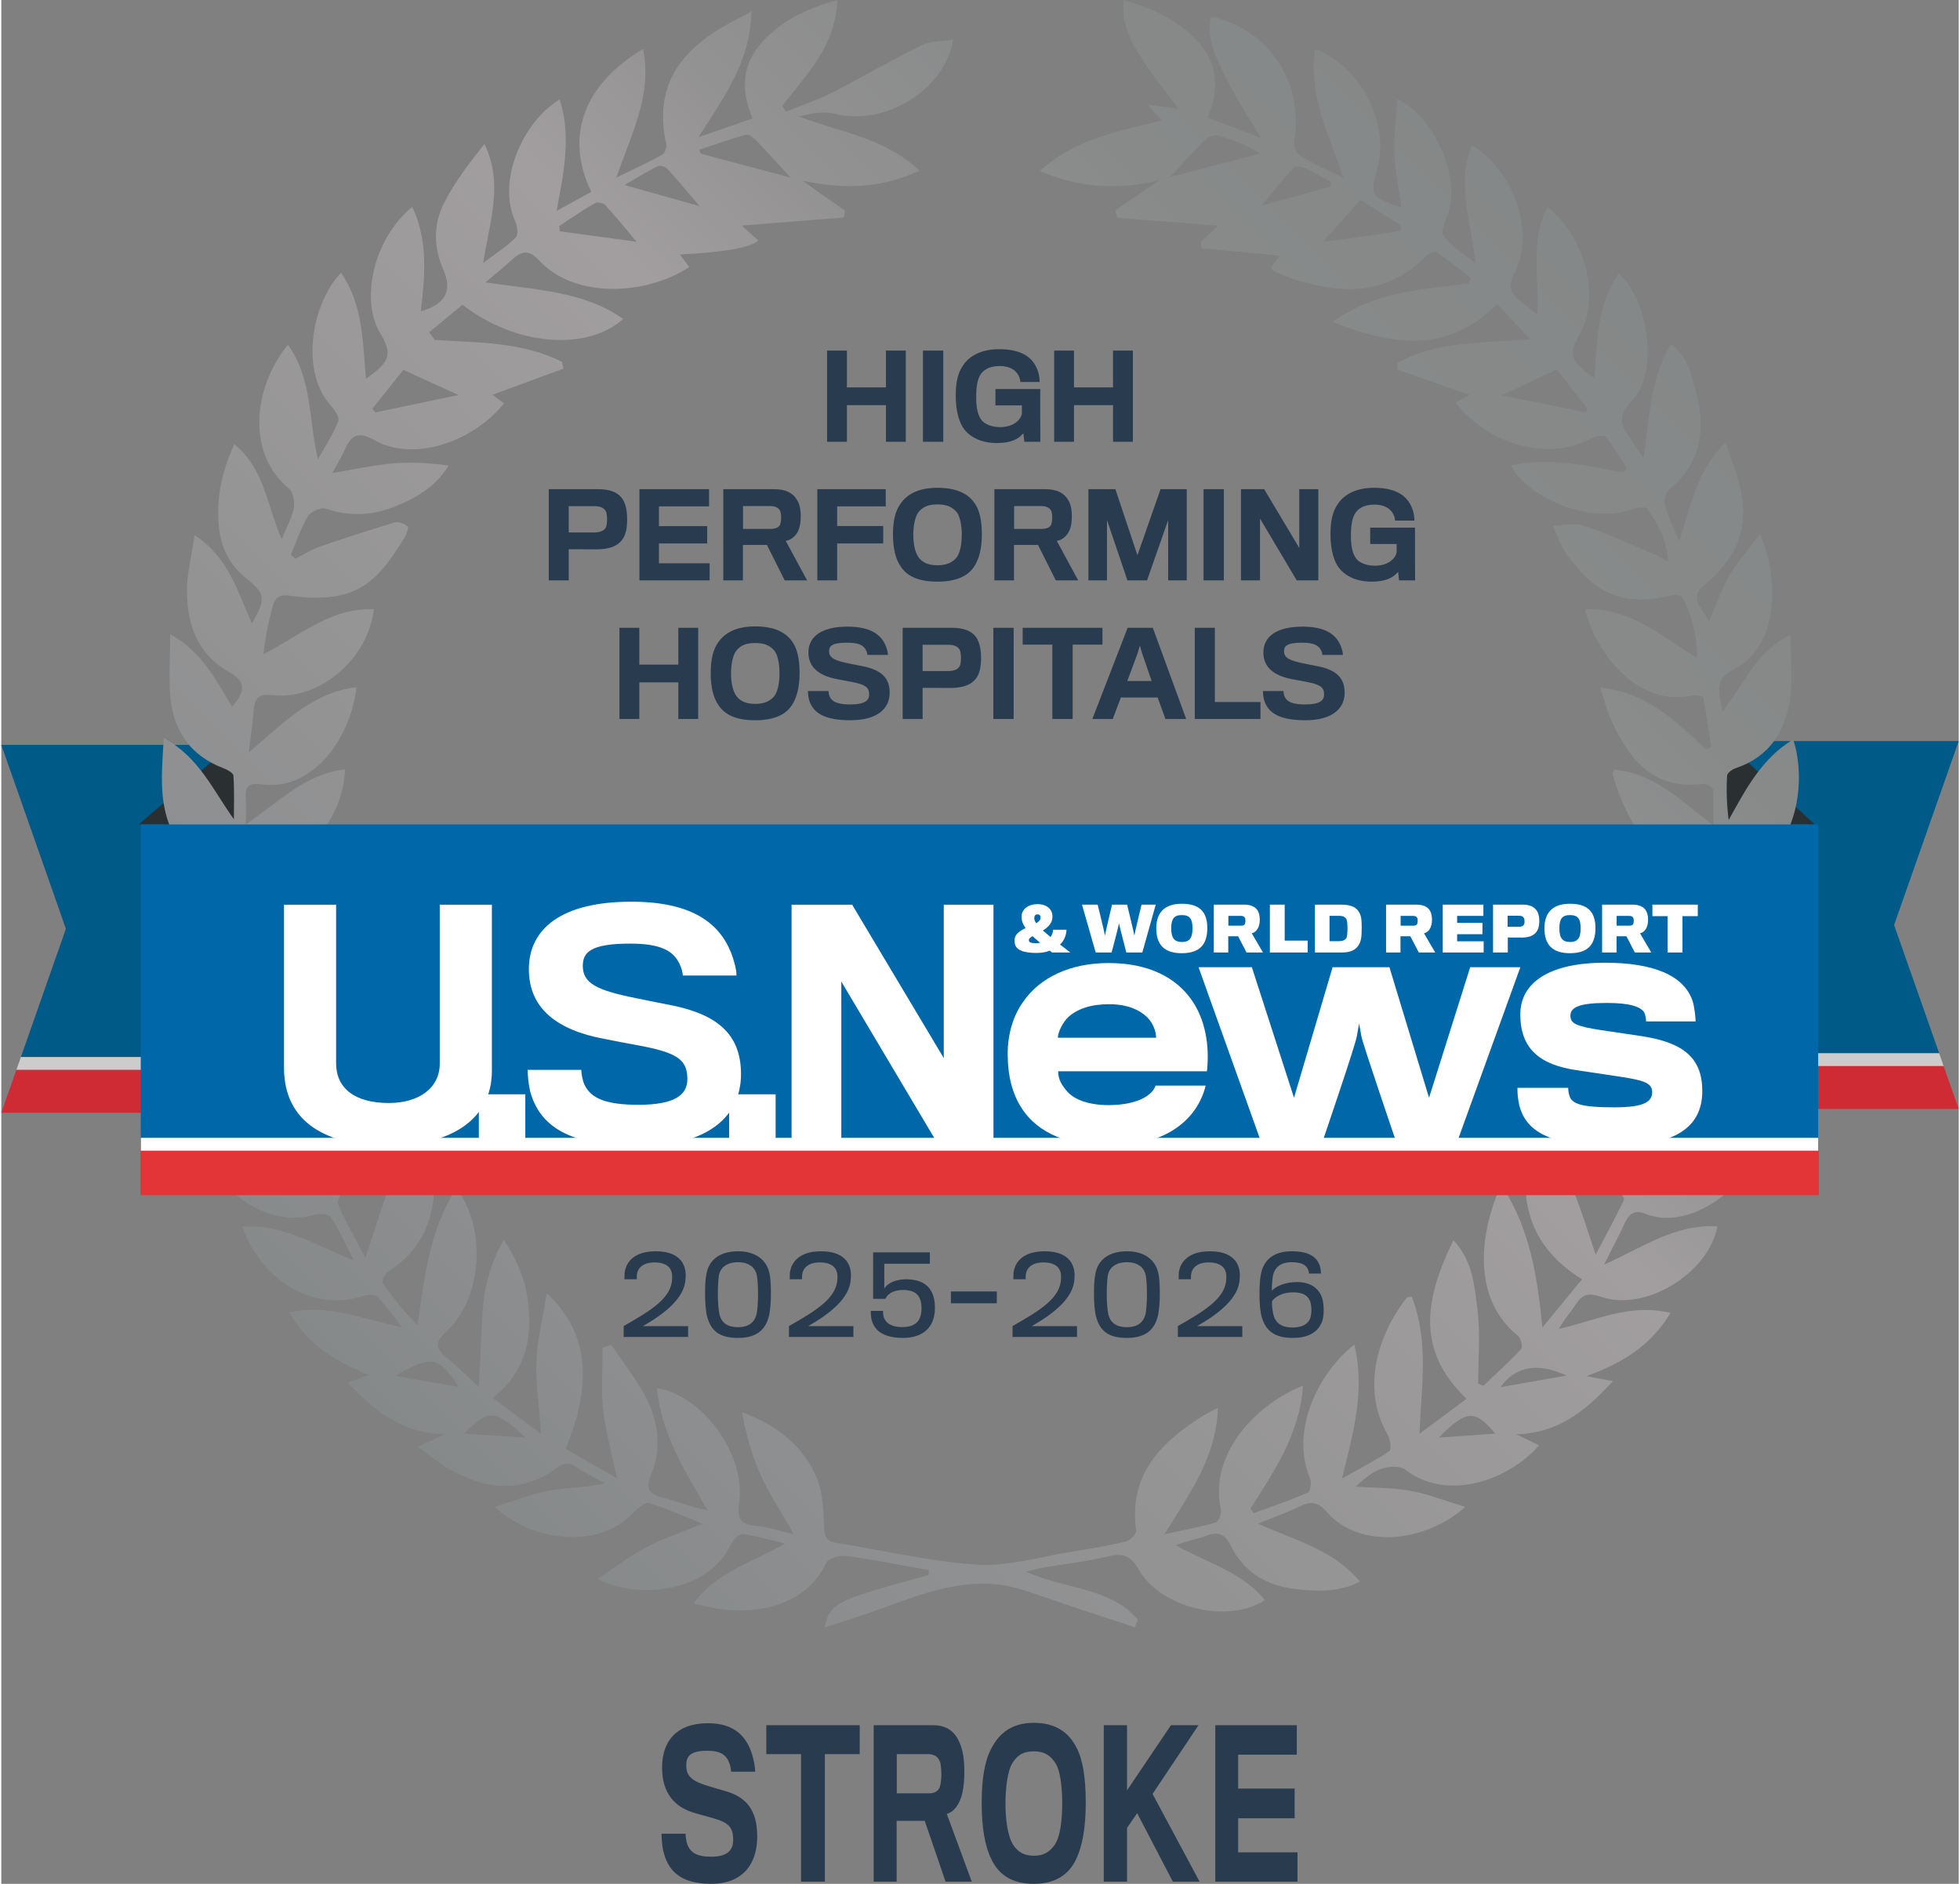 <?xml version="1.0" encoding="UTF-8"?><svg id="Layer_1" xmlns="http://www.w3.org/2000/svg" xmlns:xlink="http://www.w3.org/1999/xlink" width="720" height="692" viewBox="0 0 720 692.913"><rect x="0" y="0" width="720" height="692.913" fill="#808080" stroke="none"/><defs><style>.cls-1{fill:#e33538;}.cls-2{fill:#0067a9;}.cls-3{fill:#fff;}.cls-4{fill:#ce2b35;}.cls-5{fill:#293c4f;}.cls-6{fill:url(#linear-gradient);fill-rule:evenodd;}.cls-7{fill:#2a2f31;}.cls-8{fill:#005a87;}.cls-9{fill:#cdcccc;}</style><linearGradient id="linear-gradient" x1="141.007" y1="522.149" x2="578.783" y2="84.373" gradientUnits="userSpaceOnUse"><stop offset="0" stop-color="#86898a"/><stop offset=".179" stop-color="#8f9091"/><stop offset=".589" stop-color="#a29e9f"/><stop offset=".702" stop-color="#939293"/><stop offset=".841" stop-color="#888a8a"/><stop offset="1" stop-color="#858888"/></linearGradient></defs><polygon class="cls-8" points=".006 273.985 85.296 273.985 85.296 388.812 7.208 388.812 23.768 341.644 .006 273.985"/><polygon class="cls-9" points="85.296 393.536 5.542 393.536 7.208 388.812 85.296 388.812 85.296 393.536"/><polygon class="cls-4" points="85.296 409.302 0 409.302 5.542 393.536 85.296 393.536 85.296 409.302"/><polygon class="cls-7" points="85.791 303.129 85.791 272.977 50.521 303.247 85.791 303.129"/><path class="cls-5" d="M261.155,692.913c-11.883,0-16.158-5.246-17.75-12.528-.397-1.895-.545-4.735-.545-5.901h8.845c0,1.02.253,2.769.549,3.642,1.097,3.351,3.677,4.808,8.901,4.808,5.963,0,8.051-2.405,8.051-6.191,0-4.736-1.638-6.411-8.002-8.158-1.146-.292-4.029-1.094-5.766-1.603-7.657-2.113-12.382-7.284-12.382-16.826,0-9.761,5.372-16.316,16.903-16.316,9.844,0,14.467,5.026,16.453,12.31.499,1.893.896,4.078.896,5.535h-8.849c0-.656-.246-1.967-.548-2.84-1.041-3.205-3.178-4.88-8.149-4.88-6.515,0-7.805,2.113-7.805,5.39,0,4.226,2.335,5.901,8.747,7.794,1.99.584,4.574,1.383,5.471,1.603,7.804,2.185,11.883,6.919,11.883,16.752,0,10.417-5.618,17.41-16.903,17.41Z"/><path class="cls-5" d="M302.928,645.202v46.909h-8.754v-46.909h-12.776v-10.635h34.354v10.635h-12.825Z"/><path class="cls-5" d="M352.801,661.81c-1.196,3.059-3.034,4.88-5.021,5.39l9.197,24.912h-9.647l-7.657-22.361h-10.336v22.361h-8.452v-57.544h21.874c5.02,0,8.1,2.405,9.742,6.483,1.192,2.623,1.74,5.973,1.74,10.709,0,4.37-.548,7.793-1.441,10.051ZM345.34,648.189c-.696-2.039-2.187-2.987-4.521-2.987h-11.433v14.423h11.929c1.888,0,3.382-.802,3.927-2.405.352-1.092.549-2.987.549-4.442,0-1.675-.148-3.642-.45-4.59Z"/><path class="cls-5" d="M395.568,642.945c2.289,4.442,3.329,11.071,3.329,20.03,0,9.396-1.241,15.952-3.48,20.76-2.731,5.973-7.952,9.177-15.659,9.177-7.653,0-12.726-3.06-15.56-9.032-2.433-4.882-3.579-11.728-3.579-20.76,0-8.522,1.044-15.151,3.382-19.666,2.932-5.973,7.805-9.761,15.757-9.761,7.805,0,12.825,3.278,15.81,9.251ZM387.563,678.418c1.891-2.768,2.686-8.814,2.686-15.151,0-6.191-.795-12.092-2.436-14.641-1.691-2.623-3.73-4.444-8.054-4.444-4.226,0-6.265,1.749-7.952,4.516-1.54,2.551-2.436,8.45-2.436,14.641,0,6.483.946,12.456,2.935,15.371,1.589,2.331,3.677,3.86,7.502,3.86,4.078,0,6.166-1.821,7.755-4.152Z"/><path class="cls-5" d="M414.078,672.371v19.74h-8.55v-57.544h8.55v23.964l16.158-23.964h10.139l-16.903,25.276,17.301,32.268h-9.84l-13.127-25.202-3.727,5.462Z"/><path class="cls-5" d="M446.552,692.111v-57.544h29.978v10.855h-21.576v12.454h20.781v10.927h-20.781v12.528h21.825v10.781h-30.227Z"/><polygon class="cls-8" points="720 272.586 634.708 272.586 634.708 387.413 712.81 387.413 696.232 340.245 720 272.586"/><polygon class="cls-9" points="634.708 392.138 714.455 392.138 712.81 387.413 634.708 387.413 634.708 392.138"/><polygon class="cls-4" points="634.708 407.91 720 407.91 714.455 392.138 634.708 392.138 634.708 407.91"/><polygon class="cls-7" points="634.48 303.129 634.48 272.977 667.02 303.247 634.48 303.129"/><path class="cls-6" d="M589.098,394.968c-1.663-7.753-3.633-15.449-4.875-23.267-.675-4.262-.118-8.716-.118-13.081.628-.219,1.254-.433,1.882-.652,2.415,1.971,4.833,3.945,7.904,6.446-1.784-11.315-3.447-21.836-5.107-32.354.792-.225,1.586-.459,2.38-.691,13.763,9.451,20.902,23.964,29.894,38.667,1.022-5.649,2.232-11.271,2.881-16.952.116-1.008-1.938-2.993-3.277-3.31-13.701-3.293-19.735-13.446-23.315-25.739-1.031-3.545-1.316-7.302-2.181-12.367,14.101,5.619,21.842,16.329,31.088,28.655,1.014-7.26,1.921-12.722,2.377-18.217.065-.771-2.024-2.382-3.221-2.496-17.64-1.674-25.081-14.193-30.745-28.637-.8-2.042-1.328-4.196-1.953-6.306-.048-.175.13-.418.522-1.529,14.432,1.067,24.183,11.021,36.511,20.508,0-5.465.208-9.43-.166-13.336-.074-.809-2.382-2.149-3.503-2.004-18.652,2.41-27.425-9.231-34.069-23.815-1.437-3.16-2.223-6.618-3.853-11.594,17.45,1.861,27.997,12.663,38.969,22.68.62-.216,1.236-.427,1.858-.643-.919-6.096-1.725-12.219-2.934-18.259-.116-.578-2.839-1.195-4.144-.889-18.64,4.348-34.866-13.857-39.339-31.657,16.27-.587,27.66,9.43,41.126,17.939.305-8.648-2.06-15.577-5.163-22.272-.352-.762-2.718-1.141-3.953-.853-17.755,4.155-28.089.168-39.188-15.722-2.048-2.934-3.118-6.544-4.638-9.845,3.811-.074,7.969-1.171,11.365-.023,8.778,2.957,17.225,6.896,25.783,10.476,1.363.569,2.661,1.307,5.204,2.575-.62-8.064-3.74-13.959-7.726-19.311-.667-.895-4.084-.332-5.945.347-13.956,5.047-36.983-3.115-44.19-16.294,14.16-2.931,27.784-.018,41.413,2.735.43-.498.865-.993,1.298-1.49-2.525-3.954-4.795-8.114-7.753-11.703-.676-.818-4.04-.211-5.658.673-16.187,8.793-38.242,1.425-49.551-13.265,1.923-1.055,3.785-2.074,5.207-2.86-8.716-3.02-17.734-6.141-26.756-9.267.086-.842.169-1.689.255-2.537,14.373-7.919,30.605-7.27,48.716-8.582-4.676-5.017-8.132-8.725-12.168-13.058-18.191,18.345-38.355,15.336-60.529,6.629,15.683-11.386,33.171-11.866,50.111-14.145.255-.675.507-1.351.762-2.024-4.229-3.236-8.375-6.606-12.782-9.576-.652-.435-2.902.649-3.835,1.598-14.833,15.079-32.14,13.908-50.221,7.8-1.885-.637-3.713-1.452-5.539-2.258-.352-.157-.557-.658-1.108-1.354.993-1.423,2.06-2.94,3.097-4.419-9.564-.922-19.13-1.837-28.693-2.756-.062-.806-.127-1.609-.193-2.415,1.959-1.84,3.918-3.684,6.277-5.903-12.809-.984-24.96-1.921-37.104-2.857-.225-.925-.447-1.852-.673-2.777,4.893-3.328,9.786-6.656,16.134-10.974-15.6,3.615-29.363,2.721-43.953-3.444,13.526-12.24,29.517-14.676,44.905-18.626-2.051-2.264-3.746-4.137-5.441-6.01l-.083.104c3.411.495,6.819.987,11.73,1.698-5.213-7.042-9.854-12.619-13.701-18.706-3.865-6.105-7.513-12.545-6.529-21.282,10.698,2.807,19.708,7.32,26.877,14.78,7.732,8.037,8.423,17.719,3.962,28.43,6.39,2.409,12.21,4.605,19.607,7.394-4.911-8.354-9.341-14.898-12.729-21.945-3.381-7.033-7.592-14.143-5.592-22.689,21.347,4.635,34.294,24.456,30.576,45.971-.285,1.662.853,4.517,2.219,5.346,4.508,2.741,9.421,4.801,15.912,7.975-5.601-16.276-13.013-30.629-10.379-47.213,16.798,6.182,27.464,27.446,22.793,44.039-2.726,9.697-2.41,10.269,8.953,14.258-.987-6.971-2.407-13.351-2.652-19.779-.249-6.541.658-13.126,1.093-20.212,12.408,5.85,22.885,26.29,18.979,41.054-.827,3.118-3.239,7.314-2.042,9.149,2.373,3.663,6.742,6.034,11.786,10.159-1.479-15.687-7.261-29.435-1.248-43.42,15.313,9.282,23.306,32.078,15.76,46.718-2.925,5.675-1.482,8.351,2.827,11.321,1.538,1.058,2.931,2.326,5.444,4.342.697-14.027-2.765-27.301,3.758-39.54,13.783,11.048,19.669,32.727,11.783,46.73-4.265,7.575-3.53,9.792,5.426,16.149,1.013-13.558.99-27.019,8.932-38.551,10.876,9.673,15.188,36.521,4.576,47.249-4.623,4.677-4.274,8.42-.516,13.073,1.763,2.184,2.866,4.911,5.05,7.442,2.421-14,2.13-28.572,10.156-41.724,6.259,4.606,7.614,11.582,9.282,17.906,3.595,13.644,1.639,26.056-10.1,35.676-1.263,1.035-1.775,4.09-1.324,5.877.963,3.808,2.791,7.4,5.071,13.096,4.585-13.431,6.461-26.181,17.109-36.304,1.606,4.537,2.982,8.091,4.128,11.721,5.429,17.168,1.651,29.446-12.118,40.797-5.877,4.845.278,8.902,1.805,13.478,2.51-5.744,4.561-11.757,7.676-17.156,2.999-5.195,7.098-9.759,11.176-15.218,7.768,17.355,6.176,41.982-9.46,49.637-7.575,3.707-5.622,8.461-4.324,15.692,7.996-10.029,11.946-21.815,25.013-28.252,0,8.71.862,16.341-.195,23.697-1.719,11.911-7.703,21.213-19.918,25.297-1.274.427-3.13,1.742-3.189,2.735-.314,5.373-.148,10.776.578,16.326,6.304-11.332,12.127-22.621,23.73-29.603,5.652,17.183.273,45.165-20.796,49.169-5.954,1.129-7.379,6.511-5.504,17.687,8.701-10.42,16.896-20.561,29.841-25.072,1.402,18.036-10.616,36.168-24.02,39.108-10.503,2.309-12.124,5.329-11.878,17.986,5.642-4.101,10.615-8.322,16.157-11.588,5.501-3.239,11.57-5.515,18.211-8.594-.447,16.128-14.951,33.72-29.179,34.722-11.09.785-13.028,3.254-13.582,16.326,12.189-7.086,22.693-16.857,37.38-17.319-1.268,16.798-20.372,33.195-36.419,31.02-5.995-.812-7.955,1.067-9.401,6.159-1.183,4.155-3.284,8.049-4.44,12.66,13.126-7.092,26.038-13.875,41.416-14.169-4.987,17.814-26.548,32.748-42.189,26.349-3.672-1.5-5.853-.187-7.442,3.23-2.125,4.582-4.502,9.054-7.753,15.524,14.56-6.615,26.607-15.138,41.725-14.074-3.311,17.367-26.661,31.53-42.922,25.843-4.697-1.648-6.858-.744-9.252,2.934-1.891,2.913-4.288,5.5-6.167,8.879,13.304-2.902,25.976-9.525,41.075-5.859-7.409,12.275-17.823,18.469-30.875,23.252,3.687.711,5.966,1.15,9.691,1.867-10.156,11.116-20.479,19.251-35.608,19.498,2.75,1.322,5.498,2.641,8.464,4.069-11.102,12.821-33.596,20.906-49.145,9.039-1.873-1.428-5.747-1.375-8.239-.584-3.654,1.168-6.899,3.615-10.023,6.754,6.713.459,13.526.347,20.102,1.541,6.497,1.183,12.753,3.678,20.135,5.907-13.953,12.717-38.53,16.122-50.918,1.878-3.055-3.517-5.684-4.149-9.75-2.142-4.466,2.208-9.217,3.841-15.58,6.431,13.965,6.245,27.651,9.555,37.534,21.335-8.236,4.149-16.475,3.598-24.358,2.623-10.192-1.254-18.567-6.318-23.211-15.941-2.086-4.327-4.632-5.183-8.983-3.544-3.461,1.301-7.231,1.793-11.152,3.503,11.244,6.398,24.281,9.632,32.73,20.17-13.579,8.781-38.275,3.038-46.431-11.297-2.904-5.097-5.75-6.111-11.158-4.81-7.773,1.87-15.787,2.747-23.694,4.093-1.612.273-3.192.732-6.588,1.535,14.732,6.576,31.071,5.725,41.126,17.681-.359.916-.717,1.831-1.07,2.747-6.997-2.297-13.997-4.561-20.983-6.885-6.742-2.249-13.434-4.65-20.202-6.822-18.078-5.8-34.624.459-51.22,6.558-6.967,2.561-14.074,4.733-21.72,7.279,1.15-7.101,4.324-9.43,17.191-13.372,6.961-2.131,14.018-3.974,21.03-5.945.042-.611.089-1.23.13-1.84-2.564-.456-5.127-.916-7.69-1.367-7.682-1.333-15.331-2.946-23.063-3.823-2.294-.258-6.265.895-7.018,2.528-6.926,15.052-24.198,19.341-40.104,16.83-2.614-.409-5.192-1.093-8.663-1.837,8.574-11.985,21.878-15.073,33.56-22.087-5.204-1.239-10.37-2.818-15.645-3.491-1.304-.166-3.577,2.365-4.398,4.122-8.094,17.343-34.375,20.15-48.917,12.406,6.502-4.267,12.065-8.508,18.158-11.742,5.912-3.133,12.373-5.231,20.511-8.568-7.862-3.138-13.632-5.827-19.675-7.587-1.47-.424-4.202,1.858-5.729,3.486-13.315,14.202-38.067,10.108-51.045-2.131,7.269-2.217,13.517-4.745,20.004-5.918,6.478-1.177,13.206-.996,20.618-2.756-3.45-1.912-7.13-3.503-10.296-5.806-4.605-3.346-7.204.258-10.506,2.229-12.029,7.195-23.943,5.178-35.527-1.067-4.031-2.172-7.602-5.198-12.669-8.734,4.232-1.965,7.193-3.34,10.156-4.712-14.963-.021-25.611-7.966-35.72-18.908,2.673-.984,4.6-1.692,7.634-2.81-12.009-5.029-22.446-10.87-29.206-23.116,15.111-3.07,27.757,2.955,41.416,5.515-2.976-3.755-5.743-7.717-9.066-11.134-.922-.951-3.663-.845-5.273-.32-17.98,5.921-36.846-5.082-44.412-25.463,15.44-1.129,27.419,7.208,41.058,12.337-2.791-5.403-5.257-11.024-8.618-16.042-.818-1.221-4.786-1.12-6.982-.498-16.466,4.68-36.346-10.002-40.681-26.785,15.304-.074,27.891,7.379,42.3,15.245-2.978-7.261-5.023-12.797-7.584-18.078-.611-1.257-3.213-2.643-4.478-2.318-13.431,3.405-28.071-5.257-35.931-19.838-1.654-3.079-2.955-6.342-5.05-10.876,16.098.563,26.918,10.023,38.802,17.601.441-12.364-2.332-15.39-13.244-16.691-15.58-1.864-22.856-13.188-28.51-26.068-.788-1.787-1.147-3.758-1.695-5.628q6.594-2.253,34.882,17.041c1.947-8.354-1.935-15.375-9.567-17.287-16.131-4.057-28.021-21.664-25.881-39.271,13.443,3.823,20.633,15.277,30.087,24.562,1.369-12.749-.113-14.999-10.266-18.934-7.673-2.969-12.631-8.74-15.535-16.469-3.808-10.135-2.605-20.377-2-31.793,13.084,7.125,18.102,19.204,25.807,29.885,0-5.361.216-10.74-.187-16.075-.08-1.049-2.445-2.231-3.962-2.821-11.573-4.469-17.814-13.226-19.116-25.152-.818-7.531-.151-15.218-.151-24.044,11.985,6.721,16.842,17.121,22.77,26.684,5.32-6.076,4.843-9.383-1.31-12.871-11.365-6.443-15.159-17.186-15.313-29.271-.083-6.526,1.683-13.082,2.798-20.911,12.503,8.034,15.808,20.715,21.115,32.493,5.228-9.199,4.952-10.977-2.06-16.581-6.277-5.012-9.481-11.671-10.162-19.536-.872-10.115,1.093-19.711,5.717-29.855,11.102,8.941,11.908,22.304,17.432,34.932,2.018-4.917,3.885-8.022,4.455-11.353.394-2.309-.163-5.957-1.737-7.237-15.336-12.495-13.698-36.446-.421-52.942,9.086,12.684,7.572,27.493,11.039,42.178,2.581-4.647,5.563-9.146,7.498-14.048.561-1.428-1.514-4.365-3.008-6.052-10.956-12.364-6.965-37.006,4.007-48.555,8.168,11.81,7.984,25.463,9.154,39.019,8.992-6.336,9.949-8.962,5.112-17.065-7.036-11.795-2.611-34.227,11.929-46.173,5.948,12.536,4.674,25.421,3.162,38.399,9.163-2.543,11.67-7.655,8.257-15.378-3.613-8.168-3.678-16.738.334-24.538,3.966-7.703,9.279-14.711,14.812-21.617,7.035,14.448,2.003,28.163-.483,43.79,4.964-3.761,8.838-6.229,12.015-9.398.966-.96.607-4.131-.169-5.818-6.985-15.194,3.017-37.024,16.309-44.978,4.3,13.306,1.63,26.32-1.129,41.013,5.091-2.792,8.935-4.899,12.761-7-10.112-20.879-2.267-39.926,19.062-52.565,3.396,16.641-4.107,30.851-9.86,47.317,6.804-3.322,11.955-5.655,16.884-8.393.96-.533,1.728-2.762,1.467-3.962-5.264-24.079,8.073-37.107,27.449-46.617.779-.379,1.52-.839,3.852-2.143-.246,18.104-9.706,31.085-19.462,46.261,7.572-2.619,13.345-4.617,19.912-6.887-4.013-9.617-4.179-18.863,2.614-27.001,7.083-8.485,16.489-13.176,28.578-16.579-.617,16.955-11.38,27.469-20.227,38.892.433.717.868,1.431,1.304,2.145,5.648-2.279,11.496-4.17,16.904-6.92,11.046-5.61,21.726-11.943,32.837-17.411,3.364-1.66,7.643-1.458,11.777-2.155-2.919,18.635-25.336,32.007-43.515,27.301-4.072-1.052-8.651-.154-13.229.99,14.916,5.767,31.31,7.611,44.409,19.912-13.819,6.422-27.271,7.095-43.123,3.699,6.206,4.359,10.941,7.679,15.681,11.001-.157.847-.309,1.695-.463,2.543-12.195.969-24.393,1.935-37.493,2.976,2.164,1.95,4.108,3.704,6.079,5.479q-4.102,3.918-28.806,5.148c1.221,1.674,2.297,3.15,3.384,4.65-15.523,10.215-41.908,11.928-55.188-2.445-3.77-4.078-6.408-3.571-9.899-.364-2.676,2.46-5.515,4.733-9.836,8.407,18.624,2.857,36.014,3.124,50.645,13.484-13.499,12.036-39.851,9.798-59.106-5.239-4.016,3.313-8.127,6.71-12.24,10.103.673.948,1.342,1.9,2.012,2.848,15.974,1.005,32.226.649,46.875,8.094.157.827.311,1.647.471,2.471-8.728,3.207-17.456,6.41-26.163,9.611.898.64,2.614,1.867,4.359,3.118-11.745,14.457-33.444,21.649-47.72,13.553-5.471-3.1-8.331-2.24-10.722,3.159-1.197,2.709-2.786,5.246-4.783,8.947,8.378-1.383,15.295-2.961,22.289-3.559,6.73-.566,13.546-.122,20.541.791-4.964,8.079-12.42,12.204-20.375,15.301-8.082,3.141-16.365,3.473-24.841.557-1.74-.599-5.518,1.067-6.549,2.78-2.652,4.398-4.288,9.409-6.333,14.169.557.492,1.117.984,1.677,1.476,2.979-1.491,5.838-3.325,8.959-4.413,9.172-3.189,18.418-6.188,27.727-8.968,1.333-.394,3.447.504,4.608,1.494.468.4-.35,2.842-1.09,4.048-5.302,8.615-11.031,17.417-21.021,20.585-6.194,1.965-13.455,1.903-19.983.981-4.265-.604-6.422-.32-7.483,3.642-1.523,5.684-2.803,11.436-3.414,17.743,13.295-6.751,24.619-17.183,40.578-16.534-2.071,18.283-19.963,33.533-37.187,31.598-5.314-.599-6.701,1.097-7.021,5.723-.305,4.49-1.043,8.95-1.831,15.426,12.992-11.093,23.48-22.168,39.671-24.082-2.214,19.246-16.397,38.488-35.107,35.714-3.947-.584-5.995.465-5.646,4.842.222,2.777.039,5.584.039,9.949,12.326-8.476,22.023-18.674,36.485-20.28-.643,17.868-13.991,33.696-30.335,36.218-3.684.569-5.225,1.784-4.701,5.474.638,4.448,1.168,8.9,2.688,13.526,8.947-10.067,16.747-20.487,29.357-26.29,1.6,18.001-7.785,32.125-24.073,37.824-1.417.498-3.527,2.362-3.402,3.346.697,5.482,1.985,10.891,3.962,16.285,8.025-14.068,15.195-27.991,29.42-38.625,1.597,13.2-.154,24.364-4.798,35.587,2.904-2.694,5.809-5.391,9.567-8.888,3.322,13.146.652,24.604-2.691,36.017-6.134,5.192-12.299,10.349-18.392,15.591-.768.655-1.814,1.992-1.597,2.634,2.054,6.159,4.353,12.237,6.582,18.342,4.662-10.159,7.901-19.465,11.045-28.8.874-2.596,1.47-5.284,2.193-7.925,3.12-2.795,6.238-5.589,9.409-8.423,7.299,17.758,3.867,42.148-14.104,52.713-1.535.91-3.23,4.241-2.682,5.524,2.587,6.037,5.927,11.76,10.023,19.536,6.297-17.34,8.713-34.416,23.225-46.561.554,3.477,1.239,6.935,1.636,10.432,1.894,16.765-1.12,31.538-16.661,41.354-1.099.696-2.264,3.45-1.793,4.134,3.717,5.382,7.824,10.491,12.762,15.405,2.771-17.521,4.179-34.885,14.341-50.233,11.253,14.48,9.418,40.595-3.539,52.355-4.406,4.004-4.327,6.351-.044,9.848,3.912,3.195,7.489,6.799,11.852,10.811.48-9.981.803-18.899,1.372-27.798.569-8.888,2.709-17.349,7.765-26.349,6.65,9.901,9.43,19.527,9.386,30.151-.05,11.037-3.858,20.375-13.38,27.994,6.022,4.505,11.179,8.354,17.74,13.259-.729-10.221-2.051-18.555-1.719-26.826.323-7.99,2.347-15.909,3.799-24.948,15.133,14.03,17.097,32.534,6.959,57.268,5.648,3.245,11.401,6.55,18.863,10.832-2.063-9.922-4.267-17.601-5.106-25.419-.794-7.474-.172-15.091-.172-22.651,1.049-.359,2.098-.717,3.15-1.076,4.199,6.253,8.962,12.213,12.474,18.834,4.834,9.128,6.372,18.902,2.19,28.919-1.704,4.081-1.621,7.015,3.776,8.334,5.589,1.369,10.939,3.716,16.97,4.771-8.292-14.421-16.964-28.027-18.623-44.89,16.949,2.57,32.824,24.63,30.3,42.071-.856,5.907.388,8.156,6.301,8.6,4.074.311,8.067,1.725,13.733,3.02-4.759-8.423-9.136-15.04-12.34-22.174-3.183-7.089-5.195-14.7-6.674-22.666,12.524,4.614,22.251,12.074,27.378,23.813,2.377,5.45,2.522,12.041,2.818,18.152.166,3.438.516,5.441,4.276,6.046,17.364,2.768,34.627,6.935,52.088,8.058,11.288.723,22.873-2.875,34.303-4.679,6.813-1.082,13.633-2.223,20.336-3.817,1.562-.371,3.957-2.872,3.791-4.087-2.798-20.209,8.719-32.042,23.952-41.799,1.452-.928,3.035-1.651,6.123-3.311-.581,18.126-10.18,31.145-19.669,46.496,7.575-1.645,13.31-2.646,18.854-4.294,1.058-.311,2.202-3.337,1.888-4.81-4.534-21.317,14.08-39.211,30.229-45.541-1.18,17.752-10.562,31.364-19.311,45.228.376.566.756,1.135,1.129,1.707,6.71-2.469,13.487-4.771,20.037-7.599.877-.379,1.348-3.752.738-5.198-7.368-17.42,2.824-38.613,16.249-49.222,4.063,16.404-.139,31.734-4.513,49.249,7.03-3.962,12.459-6.715,17.443-10.126.818-.563.314-4.354-.655-6.034-9.676-16.697-3.87-36.396,7.042-50.346.198-.258.806-.193,1.823-.391,6.25,15.71,3.731,32.102,2.827,50.467,6.647-4.946,11.777-8.769,17.343-12.91-19.083-18.105-15.02-37.412-4.813-58.312,7.148,7.646,7.747,16.937,8.829,25.52,1.129,8.92.252,18.093.252,27.158.64.296,1.286.59,1.926.889,4.689-4.481,9.513-8.841,13.92-13.585.646-.699-.116-3.945-1.188-4.813-16.3-13.147-14.202-35.246-7.839-51.727.27-.69,1.242-1.114,2.634-2.308,9.783,15.576,12.326,32.445,14.178,50.977,4.691-5.714,9.38-11.422,14.581-17.755-21.83-13.585-24.035-32.757-17.873-56.172,13.185,13.671,17.043,30.137,22.902,47.127,3.491-6.656,7.066-13.28,10.358-20.037.314-.649-.851-2.448-1.758-3.198-19.391-16.075-23.738-30.285-15.894-53.95,3.53,3.684,6.799,7.095,10.067,10.506,2.261,6.615,4.653,13.185,6.742,19.85,1.639,5.248,2.907,10.604,4.342,15.92,3.708-5.435,5.895-10.704,7.56-16.14.477-1.547.083-4.283-1.002-5.225-5.744-4.976-11.831-9.549-17.802-14.261ZM147.887,136.041c-3.563,4.472-7.469,9.383-11.374,14.287.355.46.714.913,1.07,1.369,10.097-2.113,20.197-4.226,30.59-6.404-6.807-3.106-12.965-5.916-20.286-9.252ZM290.308,65.312c-4.282-4.662-8.336-9.184-12.533-13.567-.996-1.043-2.724-2.537-3.684-2.27-5.883,1.63-11.641,3.707-17.444,5.634.249.486.495.969.741,1.455,10.944,2.91,21.892,5.82,32.919,8.748ZM572.188,135.869c-7.033,3.311-13.336,6.274-20.262,9.531,10.826,2.214,20.799,4.253,30.78,6.292.249-.445.492-.886.741-1.331-3.746-4.819-7.489-9.643-11.259-14.492ZM429.95,65.101c11.102-2.875,22.177-5.746,33.258-8.615-5.133-3.127-10.446-5.231-15.935-6.698-1.408-.373-3.767.86-4.982,2.069-4.19,4.143-8.067,8.6-12.34,13.244ZM233.689,88.92c-4.104-4.872-7.664-9.306-11.505-13.472-.744-.803-2.988-1.224-3.891-.705-4.481,2.596-8.748,5.566-13.093,8.405.095.643.19,1.283.282,1.923,9.187,1.254,18.368,2.507,28.207,3.85ZM499.965,73.509c-4.683,5.216-9.001,10.026-13.852,15.431,5.613-.726,10.358-1.295,15.088-1.962,4.528-.637,9.042-1.378,13.562-2.071.018-.652.038-1.31.059-1.968-4.935-3.129-9.866-6.262-14.856-9.43ZM611.589,398.394c.527.086,1.061.166,1.588.243,1.239-4.605,2.694-9.17,3.568-13.849.243-1.281-.854-3.465-2.01-4.256-5.485-3.743-11.205-7.154-16.575-10.518,4.353,9.199,8.891,18.789,13.428,28.38ZM121.036,371.3c-5.904,3.385-10.689,6.034-15.357,8.867-1.215.744-3.088,2.323-2.907,3.106,1.194,5.103,2.875,10.103,4.896,16.777,4.976-10.705,8.989-19.332,13.369-28.75ZM256.852,75.806c-4.407-5.162-8.037-9.579-11.893-13.781-.702-.771-2.64-1.313-3.488-.898-3.669,1.802-7.145,3.995-12.228,6.932,9.916,2.783,18.131,5.089,27.609,7.747ZM488.964,68.664c.106-.56.213-1.12.317-1.683-3.242-1.757-6.413-3.678-9.765-5.195-1.221-.554-3.571-.794-4.22-.086-3.883,4.22-7.418,8.764-11.603,13.852,9.101-2.484,17.189-4.685,25.271-6.888ZM145.065,506.1c8.064,1.408,15.328,2.667,23.16,4.033-7.012-11.274-10.396-11.819-23.16-4.033ZM551.389,510.254c8.763-1.541,16.403-2.889,24.328-4.282q-15.826-7.391-24.328,4.282ZM528.712,528.783c6.87-.477,13.736-.954,20.837-1.446-7.486-8.932-10.562-8.894-20.837,1.446ZM170.196,527.337c7.726.483,14.43.91,22.609,1.426-11.33-10.497-13.342-10.598-22.609-1.426Z"/><path class="cls-5" d="M325.403,162.493v-13.462h-14.354v13.462h-7.298v-33.544h7.298v13.544h14.354v-13.544h7.302v33.544h-7.302Z"/><path class="cls-5" d="M339.012,162.493v-33.544h7.474v33.544h-7.474Z"/><path class="cls-5" d="M376.299,162.493l-.338-3.143c-1.786,2.081-4.373,3.61-9.766,3.61-5.266,0-9.471-1.869-11.932-4.969-1.828-2.292-3.185-6.581-3.185-12.229,0-4.883.549-8.492,3.059-11.888,2.166-2.93,6.24-5.435,12.948-5.435,7.133,0,11.254,2.335,13.251,5.901,1.23,2.21,1.61,4.331,1.61,6.157h-7.13c0-1.104-.598-2.717-1.659-3.779-1.188-1.23-3.185-2.079-5.815-2.079-2.974,0-5.098.763-6.539,2.334-1.487,1.614-2.208,4.374-2.208,8.96s.721,7.007,2.082,8.705c1.104,1.359,3.565,2.463,6.792,2.463,4.289,0,7.348-2.166,7.938-4.926v-3.057h-9.724v-6.029h16.478v10.36c0,4.118.042,8.917.042,9.044h-5.903Z"/><path class="cls-5" d="M408.931,162.493v-13.462h-14.355v13.462h-7.302v-33.544h7.302v13.544h14.355v-13.544h7.302v33.544h-7.302Z"/><path class="cls-5" d="M228.256,198.7c-1.74,2.25-4.711,3.27-8.789,3.354-.977.042-10.743-.042-10.743-.042v11.465h-7.344v-33.544h18.13c4.247,0,6.922,1.06,8.578,3.057,1.315,1.571,2.123,4.245,2.123,8.024,0,3.567-.598,6.031-1.954,7.687ZM222.315,187.956c-.682-1.188-2.039-1.782-4.332-1.782h-9.26v9.68h9.13c2.591,0,3.821-.679,4.461-1.74.379-.68.506-1.614.506-3.015,0-1.487-.169-2.591-.506-3.143Z"/><path class="cls-5" d="M234.732,213.476v-33.544h25.601v6.327h-18.429v7.262h17.75v6.368h-17.75v7.304h18.643v6.284h-25.815Z"/><path class="cls-5" d="M292.834,195.812c-1.02,1.784-2.591,2.844-4.289,3.143l7.857,14.521h-8.24l-6.539-13.036h-8.832v13.036h-7.217v-33.544h18.682c4.289,0,6.922,1.401,8.321,3.778,1.02,1.529,1.487,3.482,1.487,6.242,0,2.549-.468,4.544-1.23,5.861ZM286.464,187.872c-.594-1.19-1.867-1.742-3.864-1.742h-9.766v8.408h10.192c1.614,0,2.886-.466,3.354-1.401.299-.636.467-1.74.467-2.589,0-.977-.126-2.124-.383-2.676Z"/><path class="cls-5" d="M307.459,186.259v7.217h16.942v6.413h-16.942v13.588h-7.302v-33.544h25.179v6.327h-17.877Z"/><path class="cls-5" d="M357.835,184.815c1.955,2.589,2.848,6.453,2.848,11.677,0,5.477-1.062,9.299-2.974,12.101-2.334,3.482-6.792,5.351-13.373,5.351-6.539,0-10.87-1.784-13.289-5.266-2.081-2.844-3.059-6.836-3.059-12.101,0-4.968.893-8.833,2.886-11.465,2.507-3.482,6.666-5.69,13.461-5.69,6.666,0,10.955,1.911,13.5,5.393ZM351.001,205.494c1.614-1.614,2.292-5.138,2.292-8.833,0-3.609-.679-7.049-2.082-8.534-1.441-1.529-3.185-2.591-6.876-2.591-3.61,0-5.351,1.02-6.796,2.633-1.315,1.485-2.078,4.926-2.078,8.534,0,3.779.805,7.262,2.503,8.96,1.357,1.359,3.143,2.252,6.412,2.252,3.48,0,5.266-1.062,6.624-2.421Z"/><path class="cls-5" d="M392.548,195.812c-1.02,1.784-2.588,2.844-4.289,3.143l7.857,14.521h-8.237l-6.539-13.036h-8.831v13.036h-7.221v-33.544h18.682c4.289,0,6.926,1.401,8.325,3.778,1.02,1.529,1.484,3.482,1.484,6.242,0,2.549-.464,4.544-1.23,5.861ZM386.178,187.872c-.59-1.19-1.863-1.742-3.86-1.742h-9.766v8.408h10.188c1.617,0,2.89-.466,3.354-1.401.299-.636.471-1.74.471-2.589,0-.977-.13-2.124-.387-2.676Z"/><path class="cls-5" d="M429.216,213.476v-22.166l-7.773,22.166h-7.217l-7.516-22.166v22.166h-6.835v-33.544h9.935l8.107,24.288,8.494-24.288h9.64v33.544h-6.835Z"/><path class="cls-5" d="M442.231,213.476v-33.544h7.474v33.544h-7.474Z"/><path class="cls-5" d="M476.505,213.476l-13.504-22.718v22.718h-7.007v-33.544h8.532l12.909,21.613v-21.613h7.007v33.544h-7.938Z"/><path class="cls-5" d="M514.143,213.476l-.341-3.143c-1.782,2.081-4.373,3.61-9.766,3.61-5.263,0-9.468-1.869-11.929-4.969-1.828-2.292-3.185-6.581-3.185-12.229,0-4.883.552-8.492,3.055-11.888,2.166-2.93,6.244-5.435,12.952-5.435,7.133,0,11.253,2.335,13.247,5.901,1.234,2.21,1.614,4.331,1.614,6.157h-7.133c0-1.104-.594-2.717-1.656-3.779-1.188-1.23-3.185-2.079-5.815-2.079-2.974,0-5.098.763-6.539,2.334-1.487,1.614-2.211,4.374-2.211,8.96s.724,7.007,2.081,8.705c1.104,1.359,3.568,2.463,6.796,2.463,4.289,0,7.344-2.166,7.938-4.926v-3.057h-9.721v-6.029h16.474v10.36c0,4.118.042,8.918.042,9.044h-5.903Z"/><path class="cls-5" d="M249.033,264.46v-13.461h-14.351v13.461h-7.302v-33.544h7.302v13.544h14.351v-13.544h7.305v33.544h-7.305Z"/><path class="cls-5" d="M290.795,235.799c1.951,2.589,2.844,6.453,2.844,11.677,0,5.477-1.062,9.299-2.971,12.101-2.338,3.482-6.796,5.351-13.377,5.351-6.539,0-10.87-1.784-13.289-5.266-2.081-2.844-3.059-6.836-3.059-12.101,0-4.968.893-8.833,2.89-11.465,2.503-3.482,6.665-5.69,13.458-5.69,6.666,0,10.955,1.911,13.504,5.393ZM283.958,256.478c1.617-1.614,2.292-5.138,2.292-8.833,0-3.609-.675-7.049-2.078-8.534-1.445-1.529-3.185-2.591-6.88-2.591-3.607,0-5.351,1.02-6.792,2.633-1.315,1.485-2.081,4.926-2.081,8.534,0,3.779.809,7.262,2.503,8.96,1.36,1.359,3.143,2.252,6.413,2.252,3.48,0,5.266-1.062,6.623-2.421Z"/><path class="cls-5" d="M312.343,264.928c-10.146,0-13.799-3.059-15.16-7.304-.337-1.104-.464-2.76-.464-3.44h7.559c0,.594.211,1.614.464,2.124.935,1.953,3.143,2.802,7.601,2.802,5.098,0,6.88-1.401,6.88-3.609,0-2.76-1.403-3.737-6.838-4.755-.977-.17-3.438-.638-4.926-.935-6.539-1.23-10.571-4.247-10.571-9.809,0-5.69,4.584-9.512,14.435-9.512,8.409,0,12.357,2.93,14.055,7.175.425,1.104.766,2.379.766,3.227h-7.559c0-.381-.214-1.146-.467-1.656-.893-1.869-2.718-2.844-6.965-2.844-5.562,0-6.666,1.23-6.666,3.141,0,2.463,1.997,3.44,7.474,4.544,1.695.339,3.902.807,4.669.933,6.665,1.274,10.146,4.034,10.146,9.766,0,6.073-4.795,10.149-14.435,10.149Z"/><path class="cls-5" d="M358.433,249.684c-1.74,2.25-4.711,3.27-8.789,3.354-.977.042-10.744-.042-10.744-.042v11.465h-7.344v-33.544h18.13c4.247,0,6.922,1.06,8.578,3.057,1.315,1.571,2.124,4.245,2.124,8.024,0,3.567-.598,6.031-1.955,7.687ZM352.491,238.94c-.682-1.188-2.039-1.783-4.331-1.783h-9.26v9.68h9.13c2.591,0,3.821-.679,4.461-1.74.38-.68.506-1.614.506-3.015,0-1.487-.168-2.591-.506-3.143Z"/><path class="cls-5" d="M364.908,264.46v-33.544h7.471v33.544h-7.471Z"/><path class="cls-5" d="M394.084,237.114v27.346h-7.471v-27.346h-10.912v-6.198h29.341v6.198h-10.958Z"/><path class="cls-5" d="M408.833,264.46h-7.516l12.994-33.544h9.26l12.27,33.544h-7.643l-2.848-7.898h-13.542l-2.974,7.898ZM419.576,240.172l-.766-2.762-.805,2.804-3.822,10.276h8.958l-3.565-10.318Z"/><path class="cls-5" d="M439,264.46v-33.544h7.39v27.302h16.773v6.242h-24.163Z"/><path class="cls-5" d="M479.697,264.928c-10.15,0-13.802-3.059-15.16-7.304-.341-1.104-.467-2.76-.467-3.44h7.559c0,.594.211,1.614.467,2.124.932,1.953,3.14,2.802,7.601,2.802,5.094,0,6.876-1.401,6.876-3.609,0-2.76-1.399-3.737-6.834-4.755-.977-.17-3.442-.638-4.926-.935-6.539-1.23-10.575-4.247-10.575-9.809,0-5.69,4.588-9.512,14.439-9.512,8.406,0,12.354,2.93,14.055,7.175.422,1.104.763,2.379.763,3.227h-7.559c0-.381-.211-1.146-.468-1.656-.89-1.869-2.718-2.844-6.965-2.844-5.562,0-6.665,1.23-6.665,3.141,0,2.463,1.997,3.44,7.474,4.544,1.698.339,3.906.807,4.672.933,6.665,1.274,10.146,4.034,10.146,9.766,0,6.073-4.799,10.149-14.435,10.149Z"/><rect class="cls-2" x="51.303" y="303.247" width="617.003" height="120.186"/><g id="U.S.News"><path class="cls-3" d="M142.119,421.453c-21.842,0-38.127-8.191-38.127-28.717v-59.959h19.162v58.312c0,9.199,6.876,14.622,19.397,14.622,10.977,0,18.733-5.423,18.733-14.504v-58.43h19.174v61.068c0,18.523-15.953,27.609-38.34,27.609Z"/><path class="cls-3" d="M175.658,420.345v-17.835h17.097v17.835h-17.097Z"/><path class="cls-3" d="M234.394,421.566c-26.486,0-36.026-7.978-39.555-19.062-.892-2.875-1.23-7.208-1.23-8.974h19.729c0,1.553.56,4.209,1.221,5.542,2.442,5.091,8.203,7.296,19.835,7.296,13.316,0,17.968-3.633,17.968-9.412,0-7.208-3.669-9.75-17.841-12.406-2.558-.451-8.986-1.671-12.856-2.448-17.085-3.213-27.606-11.066-27.606-25.6,0-14.859,11.964-24.835,37.682-24.835,21.951,0,32.262,7.658,36.68,18.73,1.123,2.893,2.012,6.2,2.012,8.428h-19.746c0-1.002-.551-2.981-1.218-4.315-2.323-4.884-7.092-7.433-18.173-7.433-14.516,0-17.399,3.213-17.399,8.203,0,6.437,5.204,8.974,19.516,11.855,4.416.889,10.185,2.104,12.18,2.442,17.408,3.331,26.497,10.526,26.497,25.505,0,15.832-12.524,26.483-37.697,26.483Z"/><path class="cls-3" d="M267.732,420.345v-17.835h17.091v17.835h-17.091Z"/><path class="cls-3" d="M344.237,420.345l-35.249-59.296v59.296h-18.297v-87.569h22.287l33.696,56.421v-56.421h18.283v87.569h-20.719Z"/><path class="cls-3" d="M431.275,415.532c-5.643,3.64-13.529,5.874-23.967,5.874-14.344,0-25.961-4.226-32.179-14.101-3.186-5.05-4.943-11.511-4.943-19.613,0-7.397,2.001-13.976,5.637-19.145,6.223-9.045,17.382-14.32,31.485-14.32,14.794,0,24.897,5.4,30.647,13.739,4.819,7.042,6.579,16.323,5.524,26.068h-54.738c0,2.94,1.301,5.174,3.524,7.646,2.718,2.934,7.993,4.807,15.043,4.807,5.284,0,9.157-.936,11.863-2.11,3.402-1.529,5.044-3.64,5.379-5.062h18.451c-1.512,6.236-5.275,12.097-11.727,16.217ZM421.646,374.309c-2.715-2.703-7.178-4.943-14.228-4.943-6.68,0-11.617,1.778-14.791,4.594-2.235,1.997-3.998,5.862-3.998,7.747h36.159c0-1.885-.803-4.931-3.141-7.397Z"/><path class="cls-3" d="M535.395,420.345h-22.189s-12.696-37.11-12.919-39.226c-.133-.824-.839-4.647-.839-4.647,0,0-.693,3.823-.806,4.523-.118,2.241-12.806,39.351-12.806,39.351h-22.334l-23.119-64.589h19.616l15.502,48.022,14.202-48.022h20.897l14.572,48.022,15.141-48.022h18.449l-23.368,64.589Z"/><path class="cls-3" d="M593.271,421.519c-21.851,0-32.182-4.339-34.894-14.913-.569-2.584-.69-4.351-.69-6.461h18.671c0,.83.113,1.991.584,3.295,1.176,3.047,6.108,3.865,16.33,3.865,10.686,0,13.976-1.873,13.976-5.625,0-3.657-3.885-4.475-13.401-5.886-2.454-.344-10.207-1.517-14.074-2.11-14.216-1.991-21.029-8.215-21.029-20.567,0-11.487,10.325-19.003,31.121-19.003,17.72,0,28.895,4.582,32.173,13.852.833,2.472,1.183,6.455,1.183,7.741h-18.202c0-.699-.252-2.685-.821-3.515-1.299-1.755-4.703-3.29-13.624-3.29-10.337,0-13.401,1.665-13.401,4.706,0,2.815,2.006,3.864,11.167,5.281,3.758.575,12.806,1.867,15.025,2.229,15.491,2.347,22.319,8.103,22.319,20.2,0,13.384-10.094,20.2-32.41,20.2Z"/></g><g id="_World_Report"><path class="cls-3" d="M385.929,344.655c.572-.735.907-1.671.957-2.673h4.932c-.08,2.205-.978,4.114-2.383,5.453,1.168.865,2.489,1.885,3.77,2.91h-6.704c-.279-.22-.572-.456-.824-.681-1.348.575-3.159.853-4.837.853-4.182,0-7.948-.764-8.108-3.995-.021-.273,0-.681,0-.913.047-1.991,1.959-3.242,4.033-4.232-1.029-1.44-1.423-2.65-1.449-3.711v-.889c.098-2.17,2.219-4.215,5.889-4.215,3.358,0,5.296,1.938,5.432,4.072.018.16,0,.646,0,.771-.053,2.229-1.766,3.775-3.524,4.866.789.64,1.811,1.553,2.816,2.383ZM377.968,345.769c0,.848.791,1.167,2.62,1.167.498,0,1.099-.059,1.541-.172-1.002-.871-2.06-1.683-2.789-2.43-.815.45-1.372.93-1.372,1.434ZM382.266,337.773v-.35c-.021-.587-.293-1.103-1.108-1.103-.785,0-1.111.539-1.185,1.167-.024.13-.024.32,0,.468.036.486.276,1.043.714,1.618.898-.533,1.526-1.12,1.58-1.801Z"/><path class="cls-3" d="M419.708,350.345h-5.889s-2.626-10.142-2.697-10.71c-.024.598-2.718,10.71-2.718,10.71h-5.847l-5.038-17.598h5.755s2.697,10.871,2.697,11.416c0-.545,2.596-11.416,2.596-11.416h5.539s2.67,10.871,2.67,11.416c0-.545,2.649-11.416,2.649-11.416h5.216l-4.935,17.598Z"/><path class="cls-3" d="M443.612,341.377c0,6.194-2.948,9.235-9.385,9.235-6.464,0-9.389-3.142-9.389-9.158,0-5.619,2.878-9.033,9.389-9.033,6.641,0,9.385,3.088,9.385,8.956ZM438.168,341.507c0-3.485-.957-4.919-3.941-4.919-2.866,0-3.894,1.387-3.894,4.919,0,3.728,1.348,4.979,3.918,4.979,2.475,0,3.918-1.049,3.918-4.979Z"/><path class="cls-3" d="M462.129,341.62c-.554.942-1.351,1.494-2.161,1.671l4.117,7.053h-6.049l-3.094-5.963h-3.63v5.963h-5.316v-17.598h11.137c2.344,0,3.87.67,4.751,1.838.688.889,1.025,2.069,1.025,3.722,0,1.422-.308,2.531-.779,3.313ZM457.446,337.619c-.255-.569-.77-.735-1.55-.735h-4.54v3.598h4.656c.663,0,1.233-.16,1.425-.599.133-.309.204-.777.204-1.132,0-.397-.039-.872-.196-1.133Z"/><path class="cls-3" d="M466.627,350.345v-17.598h5.447v13.236h8.446v4.362h-13.893Z"/><path class="cls-3" d="M493.125,350.345h-9.922v-17.598h9.661c3.18,0,5.166.771,6.247,2.288,1.091,1.494,1.295,2.97,1.295,6.164,0,3.752-.275,5.133-1.239,6.585-1.061,1.624-2.881,2.561-6.043,2.561ZM495.17,341.199c0-1.263-.125-2.892-.551-3.39-.676-.759-1.331-.948-2.661-.948h-3.393v9.324h3.393c1.369,0,2.098-.291,2.712-1.002.453-.563.501-2.555.501-3.983Z"/><path class="cls-3" d="M525.493,341.62c-.557.942-1.358,1.494-2.175,1.671l4.122,7.053h-6.025l-3.118-5.963h-3.631v5.963h-5.302v-17.598h11.128c2.344,0,3.87.67,4.748,1.838.693.889,1.016,2.069,1.016,3.722,0,1.422-.308,2.531-.764,3.313ZM520.822,337.619c-.273-.569-.797-.735-1.576-.735h-4.528v3.598h4.647c.661,0,1.239-.16,1.437-.599.127-.309.193-.777.193-1.132,0-.397-.036-.872-.172-1.133Z"/><path class="cls-3" d="M530.212,350.345v-17.598h14.954v4.138h-9.658v2.555h9.302v4.185h-9.302v2.608h9.756v4.114h-15.052Z"/><path class="cls-3" d="M564.42,343.072c-1.008,1.185-2.697,1.737-4.855,1.784-.667.012-5.426-.024-5.426-.024v5.512h-5.423v-17.598h10.826c2.122,0,3.636.468,4.6,1.476,1.029.877,1.583,2.394,1.583,4.581,0,1.95-.421,3.337-1.304,4.268ZM560.061,337.666c-.299-.563-.806-.83-1.695-.83h-4.297v4.054h4.232c1.02,0,1.526-.338,1.784-.824.172-.32.211-.646.211-1.162,0-.551-.068-1.008-.234-1.239Z"/><path class="cls-3" d="M586.381,341.377c0,6.194-2.937,9.235-9.371,9.235-6.472,0-9.392-3.142-9.392-9.158,0-5.619,2.875-9.033,9.392-9.033,6.629,0,9.371,3.088,9.371,8.956ZM580.942,341.507c0-3.485-.951-4.919-3.933-4.919-2.883,0-3.9,1.387-3.9,4.919,0,3.728,1.336,4.979,3.909,4.979,2.478,0,3.924-1.049,3.924-4.979Z"/><path class="cls-3" d="M604.974,341.62c-.563.942-1.351,1.494-2.181,1.671l4.113,7.053h-6.034l-3.094-5.963h-3.642v5.963h-5.305v-17.598h11.128c2.329,0,3.873.67,4.765,1.838.679.889,1.022,2.069,1.022,3.722,0,1.422-.323,2.531-.774,3.313ZM600.291,337.619c-.269-.569-.8-.735-1.57-.735h-4.546v3.598h4.656c.661,0,1.257-.16,1.44-.599.13-.309.193-.777.193-1.132,0-.397-.036-.872-.172-1.133Z"/><path class="cls-3" d="M618.393,336.979v13.366h-5.486v-13.366h-5.577v-4.233h16.691v4.233h-5.628Z"/></g><rect class="cls-3" x="51.347" y="418.519" width="616.959" height="5.666"/><rect class="cls-1" x="51.175" y="423.243" width="617.385" height="16.365"/><path class="cls-5" d="M228.934,491.761v-4.024c10.607-5.955,17.708-10.57,17.828-17.55v-.83c-.042-2.877-1.934-5.008-6.43-5.008-4.338,0-6.233,2.051-6.549,4.535-.035.396-.035,1.183-.035,1.657h-4.535c0-.671.035-1.737.077-2.447.552-4.101,3.748-7.848,11.436-7.848,7.928,0,10.807,3.906,11.004,8.283.039.474,0,1.262-.039,1.775-.239,7.021-7.534,12.818-15.697,17.473h16.643v3.983h-23.702Z"/><path class="cls-5" d="M282.502,468.136c.513,2.13.591,4.931.591,8.045,0,2.604-.274,6.43-.83,8.283-1.42,5.246-5.126,7.652-11.278,7.652-6.391,0-9.823-2.21-11.32-7.731-.591-2.09-.788-5.601-.788-8.243,0-3.076.039-5.444.591-8.007,1.026-4.811,4.929-7.889,11.556-7.889,6.666,0,10.452,3.354,11.479,7.889ZM277.925,469.122c-.59-2.958-2.995-4.852-6.94-4.852-4.022,0-6.469,1.893-7.021,4.852-.278,1.498-.394,5.166-.394,7.059,0,2.486.236,5.797.591,7.258.791,3.234,3.076,4.732,6.862,4.732,3.748,0,5.955-1.617,6.785-4.732.355-1.341.552-5.168.552-7.297,0-2.013-.12-5.562-.436-7.021Z"/><path class="cls-5" d="M289.73,491.761v-4.024c10.607-5.955,17.705-10.57,17.824-17.55v-.83c-.039-2.877-1.934-5.008-6.427-5.008-4.338,0-6.233,2.051-6.549,4.535-.039.396-.039,1.183-.039,1.657h-4.535c0-.671.039-1.737.077-2.447.555-4.101,3.748-7.848,11.44-7.848,7.924,0,10.807,3.906,11.004,8.283.039.474,0,1.262-.042,1.775-.235,7.021-7.53,12.818-15.693,17.473h16.643v3.983h-23.702Z"/><path class="cls-5" d="M319.986,484.74c-.12-.67-.158-1.776-.158-2.563h4.496c0,.59.042,1.301.158,1.853.672,2.841,3.351,4.103,6.782,4.103,4.971,0,7.221-2.169,7.221-6.942,0-4.182-1.737-6.706-6.785-6.706-2.601,0-5.287.75-6.507,3.275h-4.496v-17.118h20.862v4.18h-16.759v9.19c1.185-2.208,4.535-3.47,7.928-3.47,7.847,0,10.687,4.219,10.687,10.529,0,7.416-4.654,11.044-11.753,11.044-6.943,0-10.807-2.524-11.676-7.376Z"/><path class="cls-5" d="M349.299,479.377v-4.338h16.882v4.338h-16.882Z"/><path class="cls-5" d="M371.982,491.761v-4.024c10.61-5.955,17.712-10.57,17.828-17.55v-.83c-.039-2.877-1.93-5.008-6.43-5.008-4.338,0-6.23,2.051-6.546,4.535-.039.396-.039,1.183-.039,1.657h-4.535c0-.671.039-1.737.077-2.447.552-4.101,3.748-7.848,11.436-7.848,7.931,0,10.807,3.906,11.004,8.283.042.474,0,1.262-.035,1.775-.239,7.021-7.537,12.818-15.701,17.473h16.646v3.983h-23.706Z"/><path class="cls-5" d="M425.553,468.136c.513,2.13.591,4.931.591,8.045,0,2.604-.274,6.43-.83,8.283-1.42,5.246-5.126,7.652-11.278,7.652-6.391,0-9.823-2.21-11.32-7.731-.591-2.09-.788-5.601-.788-8.243,0-3.076.039-5.444.591-8.007,1.027-4.811,4.929-7.889,11.556-7.889,6.665,0,10.452,3.354,11.478,7.889ZM420.976,469.122c-.591-2.958-2.996-4.852-6.94-4.852-4.022,0-6.469,1.893-7.021,4.852-.278,1.498-.394,5.166-.394,7.059,0,2.486.236,5.797.591,7.258.791,3.234,3.076,4.732,6.863,4.732,3.748,0,5.955-1.617,6.785-4.732.355-1.341.552-5.168.552-7.297,0-2.013-.12-5.562-.436-7.021Z"/><path class="cls-5" d="M432.781,491.761v-4.024c10.606-5.955,17.708-10.57,17.824-17.55v-.83c-.039-2.877-1.934-5.008-6.43-5.008-4.338,0-6.23,2.051-6.546,4.535-.039.396-.039,1.183-.039,1.657h-4.535c0-.671.039-1.737.077-2.447.555-4.101,3.748-7.848,11.44-7.848,7.928,0,10.807,3.906,11.004,8.283.039.474,0,1.262-.039,1.775-.239,7.021-7.534,12.818-15.701,17.473h16.646v3.983h-23.702Z"/><path class="cls-5" d="M475.067,492.116c-5.6,0-9.664-1.776-11.359-7.415-.672-2.13-.907-5.444-.907-8.559,0-2.721.116-5.523.552-7.613.985-4.89,4.416-8.283,11.24-8.283,6.588,0,9.506,2.171,10.491,5.679.197.71.316,1.776.355,2.524h-4.416c-.039-.355-.081-.788-.235-1.183-.671-1.972-2.408-2.997-6.233-2.997-4.219,0-6.469,2.169-6.901,5.601-.197,1.499-.316,3.038-.316,4.89,1.42-1.577,4.813-3.194,9.309-3.194,4.929,0,8.005,2.287,9.19,5.838.668,1.932.865,6.39,0,8.676-1.463,3.866-5.01,6.035-10.769,6.035ZM481.494,478.825c-.707-2.092-2.482-3.471-6.23-3.471-4.851,0-7.414,2.366-7.889,3.392.039,1.814.197,3.233.475,4.456.787,3.748,3.431,5.087,7.137,5.087,3.551,0,5.72-1.339,6.469-3.391.59-1.696.59-4.338.039-6.073Z"/></svg>